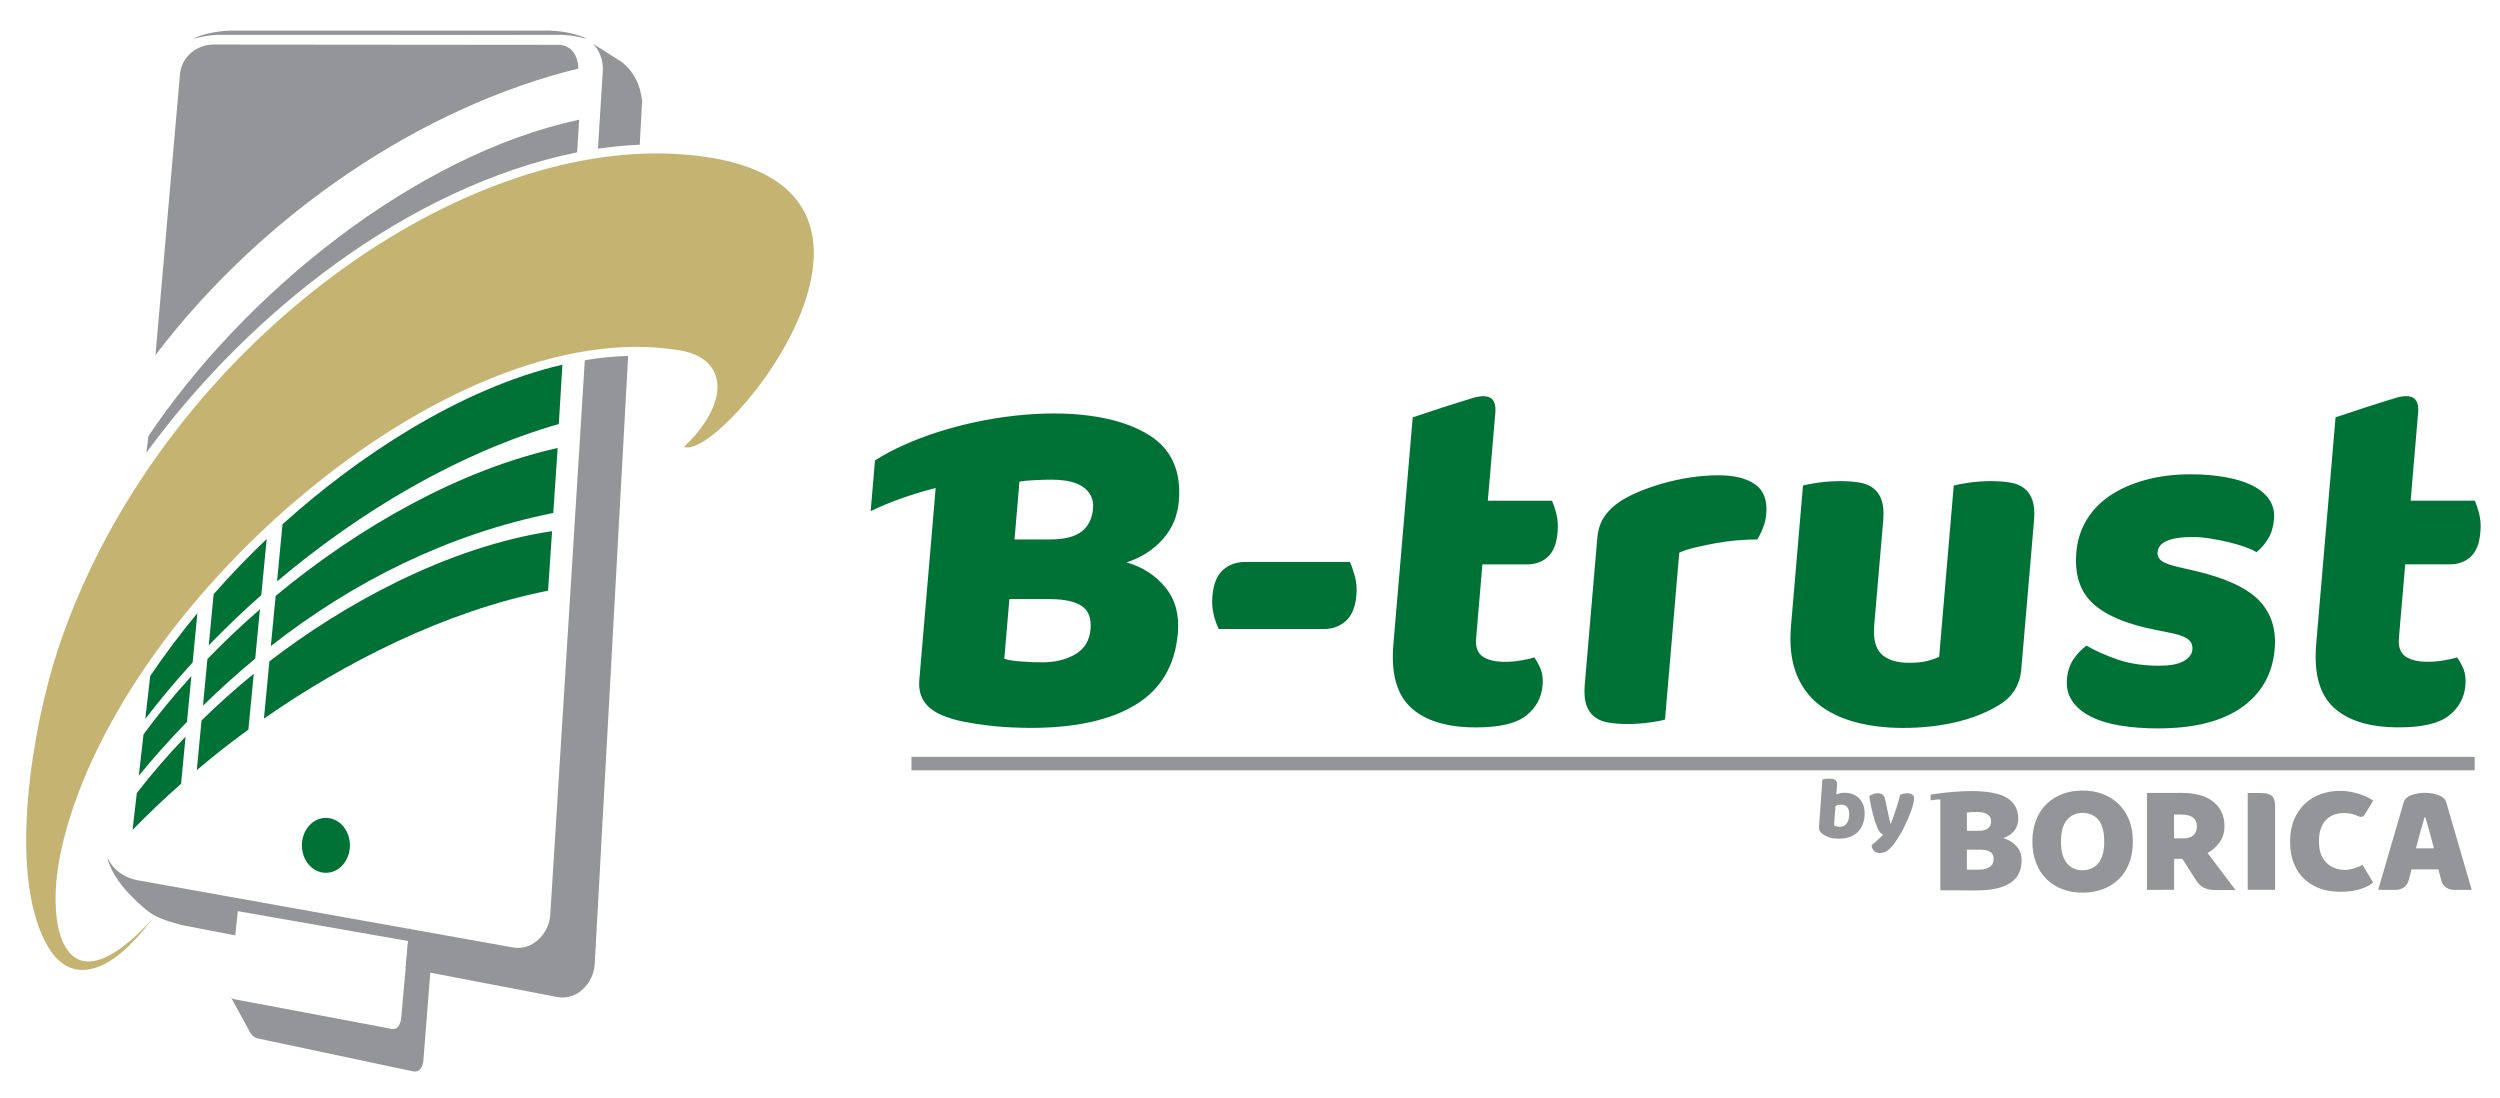 <svg height="72.5" viewBox="0 0 165 72.5" width="165" xmlns="http://www.w3.org/2000/svg" xmlns:xlink="http://www.w3.org/1999/xlink"><clipPath id="a"><path d="m1.728 2.02h162v68.7h-162z"/></clipPath><path clip-path="url(#a)" d="m42.223 9.55.158-2.885c-.128-1.11-.568-1.956-1.31-2.55l-1.936-1.23c.44.46.692 1.11.65 1.785l-.32 5.144c.917-.133 1.838-.223 2.76-.263m-30.19 51.513 3.49.67.172-1.598 11.24 1.97-.16 1.78 10.023 1.92c1.248.24 2.38-.894 2.45-2.16l2.208-40.155c-.95.025-1.903.122-2.86.283l-2.28 36.6c-.08 1.27-1.198 2.385-2.45 2.16l-24.758-4.431c-.886-.157-1.637-.682-1.977-1.43l-.02.062c.154.565.6 1.45 1.57 2.422 1.255 1.256 1.607 1.44 3.352 1.906" fill="#939598"/><path clip-path="url(#a)" d="m17.602 35.576c-1.176 1.118-2.356 2.338-3.502 3.64l-.322 3.377c1.096-1.134 2.254-2.246 3.467-3.316l.357-3.7zm19.28-7.59.237-3.917c-6.84 1.59-13.64 6.168-18.474 10.535l-.36 3.77c5.5-4.65 11.998-8.492 18.596-10.39m-24.25 16.64c-1.153 1.264-2.21 2.553-3.158 3.846l-.312 2.725c1.013-1.228 2.07-2.414 3.18-3.556zm4.524-4.413c-1.217 1.06-2.376 2.158-3.465 3.284l-.294 3.082c1.107-1.083 2.255-2.12 3.448-3.106l.312-3.26zm19.652-10.646c-6.452 1.448-13.063 5.16-18.614 9.763l-.317 3.313c5.4-4.23 11.643-7.377 18.64-8.786l.29-4.29zm-24.56 19.052c-1.125 1.172-2.21 2.42-3.218 3.725l-.278 2.43c1.047-1.07 2.118-2.09 3.2-3.044l.297-3.112zm4.502-4.15c-1.155.942-2.316 1.975-3.448 3.084l-.312 3.277c.3-.257.602-.506.904-.75.784-.64 1.62-1.283 2.5-1.924l.356-3.688zm19.687-9.412c-6.936 1.045-13.769 4.833-18.656 8.595l-.36 3.778c5.274-3.676 11.927-7.092 18.752-8.442l.265-3.93zm-23.41 5.415c-1.093 1.317-2.14 2.708-3.112 4.146l-.325 2.837c.958-1.257 2.005-2.504 3.126-3.734l.312-3.25zm8.482 17.136c.876 0 1.587-.812 1.587-1.813 0-1.003-.71-1.813-1.587-1.813-.876 0-1.584.81-1.584 1.813 0 1.002.708 1.813 1.584 1.813" fill="#007236"/><path clip-path="url(#a)" d="m30.88 2.308 5.88-.008c1.055-.016 1.65.203 1.983.262-.488-.252-1.396-.508-2.47-.542h-21.073c-1.074.035-1.978.29-2.47.542.333-.06.93-.278 1.986-.262l16.166.005zm-13.9 66.222 10.17 2.157c.425.12.712-.075.79-.655l.464-5.893-1.39-2.913-.08.877-.464 5.18c-.118.585-.388.716-.742.6l-1.13-.213-8.954-1.687-.16-.03c-.11-.02-.194-.068-.25-.148l1.3 2.38c.176.248.31.298.446.344m21.11-58.475.136-2.156c-10.88 2.337-22.136 11.498-28.426 20.88l-.138 1.1c6.715-9.192 17.238-17.543 28.428-19.824" fill="#939598"/><path clip-path="url(#a)" clip-rule="evenodd" d="m10.05 60.662c-5.737 6.286-7.115.705-6.05-4.365 3.41-16.2 25.575-35.807 40.917-33.162 3.07.527 3.334 3.382.23 6.357 2.522 1.058 18.352-18.366-.702-19.34-14.142-.67-31.47 11.727-38.95 28.417-.638 1.42-1.205 2.875-1.69 4.354-1.614 4.908-3.348 14.615-.74 19.384.708 1.3 1.797 2.12 3.445 1.496 1-.38 2.17-1.347 3.54-3.142" fill="#c5b372" fill-rule="evenodd"/><path clip-path="url(#a)" d="m36.868 2.96-22.774-.02c-1.12 0-2.118.818-2.217 1.972l-1.615 18.52c7.21-9.465 17.712-16.417 27.91-18.907-.017-.87-.478-1.564-1.304-1.564" fill="#939598"/><g clip-rule="evenodd" fill-rule="evenodd"><path clip-path="url(#a)" d="m60.157 49.952h103.173v.892h-103.172zm75.867 5.586c0 .636.128 1.11.384 1.426.262.314.604.47 1.037.47.442 0 .79-.155 1.052-.47.256-.314.384-.79.384-1.426 0-.63-.124-1.103-.378-1.417-.257-.313-.604-.468-1.045-.468-.435 0-.78.154-1.04.464-.263.313-.393.786-.393 1.422m8.12-.21c.263 0 .468-.068.618-.2.152-.132.23-.327.23-.59 0-.255-.086-.45-.255-.58-.17-.134-.435-.2-.8-.2h-.454v1.57h.66zm-.652 1.356v2.042l-1.793.005v-6.396l2.247-.005c.95 0 1.665.197 2.146.594.48.394.723.926.723 1.598 0 .423-.11.783-.332 1.082-.217.3-.48.53-.782.694l1.846 2.445h-1.314c-.614 0-.99-.17-1.3-.657l-.895-1.4h-.548zm4.857 2.04v-6.39l.833.004c.16 0 .3.012.418.033.12.028.223.07.306.132.084.06.147.147.186.26.04.107.063.253.063.432v5.53h-1.806zm-18.535-3.892h.754c.294 0 .51-.054.642-.162s.203-.27.203-.48c0-.185-.08-.33-.232-.438-.156-.11-.387-.165-.695-.165-.104 0-.223.003-.358.01-.133.008-.236.02-.313.03v1.205zm-2.395-2.006c.282-.046.44-.063.643-.068v6.002l2.425.005c.947 0 1.672-.16 2.18-.483.505-.324.757-.824.757-1.5 0-.378-.116-.697-.346-.946-.23-.25-.52-.426-.86-.522.304-.102.543-.263.722-.485.176-.22.266-.484.266-.79 0-.613-.244-1.055-.71-1.36-1-.652-3.32-.517-5.076-.236v.382zm2.395 4.57h.805c.275 0 .503-.056.687-.167.18-.117.27-.288.27-.53 0-.223-.07-.382-.227-.48-.147-.094-.377-.142-.687-.142h-.848v1.318zm30.275-1.407h-.638c.097-.373.193-.735.292-1.088.102-.354.19-.675.273-.955h.06c.085.28.175.602.273.955.1.353.196.715.293 1.087h-.553zm0-3.662h-.085c-.318.005-.602.056-.848.147-.266.1-.447.254-.51.47l-1.688 5.783 1.128.002c.365.017.766-.177.887-.636l.187-.713h1.773l.186.714c.12.46.522.652.89.636l1.124-.002-1.682-5.782c-.063-.217-.247-.372-.513-.47-.25-.092-.534-.143-.85-.148zm-5.36 1.334c-.543 0-.958.164-1.246.488-.29.326-.435.785-.435 1.383 0 .604.158 1.068.48 1.395.318.326.753.488 1.295.488.29 0 .884-.196 1.095-.344l.71 1.168c-.775.674-2.412.756-3.39.444-.42-.133-.78-.336-1.09-.606-.31-.275-.555-.62-.733-1.042-.182-.418-.27-.918-.27-1.503 0-.54.086-1.018.26-1.43.17-.412.408-.76.706-1.046.302-.285.65-.498 1.05-.643.405-.147.833-.218 1.29-.218.667 0 1.604.228 2.182.65l-.58.94c-.09.104-.193.184-.405.082-.283-.13-.575-.206-.92-.206m-20.593 1.876c0-.544.087-1.027.26-1.445.168-.42.402-.77.7-1.052.294-.284.645-.497 1.05-.645.4-.147.832-.22 1.3-.22s.903.072 1.307.22c.398.147.75.36 1.052.646.3.284.534.634.708 1.053.172.418.256.9.256 1.445 0 .543-.084 1.026-.25 1.45-.168.423-.402.775-.7 1.06-.294.28-.645.496-1.05.644-.407.146-.847.22-1.323.22-.472 0-.91-.074-1.317-.225-.406-.15-.756-.37-1.05-.657-.29-.282-.523-.638-.687-1.056-.172-.42-.256-.9-.256-1.436m-10.272-1.006c-.038-.097-.075-.207-.116-.328s-.08-.26-.123-.416c-.04-.157-.082-.336-.126-.536-.042-.2-.085-.433-.13-.694.06-.053.137-.104.23-.143.095-.04.198-.063.308-.063.135 0 .246.03.333.085.086.057.147.163.178.317l.346 1.612h.026c.056-.134.11-.278.167-.434.056-.157.11-.32.167-.485.053-.166.106-.33.154-.497.05-.164.095-.326.133-.488.147-.072.3-.11.47-.11.136 0 .25.03.334.086.087.062.126.163.11.306-.004.106-.028.228-.064.367-.04.138-.082.288-.14.442-.057.157-.12.316-.19.483-.073.164-.15.33-.23.488-.074.16-.153.31-.235.454-.08.143-.157.27-.232.385-.123.188-.234.346-.336.467-.104.12-.2.215-.293.285-.09.07-.18.115-.268.14-.087.024-.18.04-.27.04-.166 0-.294-.052-.388-.148-.095-.098-.147-.226-.157-.38.136-.098.267-.206.4-.327.132-.118.255-.24.366-.365-.065-.02-.135-.064-.203-.14-.07-.07-.146-.208-.22-.404m-2.445.034c.182 0 .324-.063.433-.184.11-.123.173-.307.19-.55.017-.245-.02-.427-.114-.55-.092-.12-.225-.18-.396-.18-.077 0-.145.008-.203.022-.06.015-.12.04-.19.072l-.092 1.274c.043.026.092.05.152.07.057.02.132.026.22.026m-1.145-3.12c.04-.015.104-.026.19-.04.085-.014.173-.018.265-.018.084 0 .16.004.23.017.066.01.124.036.166.07.043.033.077.082.097.143.02.06.023.14.017.24l-.04.57c.1-.037.194-.064.28-.08.09-.018.19-.025.294-.025.19 0 .366.032.527.1.162.067.305.164.423.29.12.128.213.285.273.47.06.188.082.405.065.65-.02.255-.072.475-.164.666-.09.19-.206.35-.35.472-.148.126-.32.22-.523.285-.2.063-.42.095-.658.095-.257 0-.475-.03-.65-.087-.177-.063-.32-.138-.44-.228-.164-.12-.24-.275-.222-.47l.222-3.12z" fill="#939598"/><path clip-path="url(#a)" d="m150.13 42.84c-.143 1.638-.865 2.92-2.17 3.845-1.31.926-3.157 1.39-5.548 1.39-.906 0-1.74-.065-2.504-.193-.766-.128-1.41-.33-1.936-.6-.527-.266-.93-.606-1.206-1.018-.28-.408-.395-.892-.346-1.452.043-.518.19-.953.435-1.308.244-.358.53-.653.85-.89.6.343 1.287.65 2.07.92.785.27 1.706.404 2.763.404.67 0 1.19-.097 1.56-.29.37-.195.572-.452.6-.778.025-.297-.083-.536-.327-.708-.246-.172-.664-.312-1.256-.42l-.955-.194c-1.84-.367-3.19-.944-4.037-1.728-.85-.788-1.21-1.913-1.083-3.38.065-.795.303-1.516.7-2.165.4-.645.932-1.183 1.594-1.613.66-.43 1.438-.765 2.332-1.003.89-.238 1.866-.356 2.92-.356.798 0 1.542.062 2.23.18.69.116 1.284.295 1.782.532.495.236.877.545 1.147.92.27.378.385.825.34 1.34-.045.498-.17.923-.388 1.277-.213.357-.467.65-.77.89-.164-.107-.41-.22-.746-.34-.333-.12-.7-.225-1.102-.322s-.81-.177-1.225-.24c-.414-.066-.79-.098-1.14-.098-.71 0-1.266.08-1.667.242-.4.162-.616.415-.646.758-.02.238.07.43.27.58.204.152.604.293 1.195.423l.98.225c2.028.475 3.445 1.126 4.247 1.955.804.828 1.15 1.9 1.038 3.214m-31.136-10.792c.223-.064.565-.132 1.034-.196.47-.064.953-.097 1.448-.097.47 0 .895.033 1.267.097s.68.196.92.39c.242.19.42.457.53.79.11.336.147.77.1 1.31l-.596 6.948c-.072.884.087 1.513.486 1.888.4.38 1.008.567 1.827.567.495 0 .904-.04 1.223-.128.32-.087.568-.174.75-.26l.964-11.31c.22-.063.565-.13 1.034-.195s.953-.097 1.446-.097c.474 0 .897.033 1.27.097.37.064.677.196.92.39.242.19.42.457.53.79.11.336.143.77.1 1.31l-.842 9.824c-.09 1.075-.61 1.883-1.562 2.422-.795.474-1.724.836-2.792 1.083-1.065.247-2.21.373-3.438.373-1.163 0-2.227-.13-3.184-.387-.957-.262-1.77-.66-2.434-1.196-.665-.54-1.155-1.235-1.473-2.086-.312-.85-.42-1.878-.315-3.084l.79-9.242zm-9.105 15.443c-.223.066-.565.135-1.034.197-.47.065-.95.097-1.448.097-.472 0-.895-.03-1.267-.097-.37-.063-.676-.196-.92-.39-.24-.19-.418-.456-.53-.79-.11-.336-.142-.77-.098-1.31l.83-9.692c.042-.498.168-.92.38-1.277.216-.356.506-.673.873-.952.37-.28.817-.533 1.342-.76.524-.225 1.087-.425 1.685-.6.595-.17 1.208-.303 1.842-.402.636-.097 1.264-.146 1.888-.146 1.034 0 1.837.2 2.404.598.57.398.814 1.05.737 1.955-.024.303-.094.6-.205.89-.11.292-.24.554-.392.793-.452 0-.914.02-1.393.064s-.947.106-1.406.193-.892.178-1.3.274c-.407.097-.757.21-1.047.34l-.94 11.017zm-12.465-5.36c-.05.562.092.96.428 1.197.336.236.827.354 1.475.354.32 0 .657-.027 1.008-.083.35-.053.655-.123.924-.21.17.24.316.503.433.793.113.292.152.64.118 1.05-.07.818-.432 1.487-1.09 2.005-.66.518-1.764.773-3.315.773-1.895 0-3.316-.43-4.266-1.29-.95-.863-1.343-2.263-1.176-4.2l1.276-14.972c1.363-.465 2.735-.907 4.113-1.322 1.14-.274 1.448.215 1.322 1.218l-.293 3.422-.007.116-.18 2.066h4.235c.108.238.208.535.295.892.09.354.113.747.077 1.177-.065.755-.277 1.298-.638 1.63-.365.336-.824.504-1.385.504h-2.94l-.415 4.878zm-16.98-.613c-.128-.237-.244-.55-.338-.936-.097-.39-.126-.8-.088-1.23.065-.797.297-1.375.694-1.728.397-.356.886-.534 1.47-.534h6.914c.108.236.217.55.323.938.107.388.142.797.105 1.227-.068.798-.3 1.375-.696 1.73s-.886.532-1.468.532h-6.916zm-13.485-5.914h2.358c.925 0 1.613-.173 2.064-.517.448-.345.703-.852.76-1.52.05-.582-.154-1.045-.61-1.39-.455-.343-1.167-.517-2.134-.517-.325 0-.7.01-1.12.032-.422.02-.752.054-.994.097l-.325 3.813zm-9.21-5.213-.285 3.347c1.29-.628 2.792-1.15 4.29-1.528l-1.08 12.666c-.096 1.12.43 1.905 1.574 2.36.417.168.88.306 1.388.402.51.097 1.025.177 1.547.242s1.03.106 1.524.128c.492.02.922.034 1.29.034 2.972 0 5.293-.51 6.965-1.535 1.67-1.022 2.596-2.603 2.778-4.732.102-1.208-.173-2.212-.827-3.007-.653-.798-1.507-1.348-2.556-1.65.976-.32 1.772-.833 2.39-1.533.622-.698.974-1.535 1.056-2.505.166-1.938-.456-3.37-1.86-4.296-4.26-2.802-13.627-1.32-18.196 1.606m8.536 13.094c.295.087.678.147 1.15.18.47.03.92.05 1.353.05.86 0 1.59-.18 2.19-.536.603-.354.937-.907 1-1.663.06-.71-.133-1.22-.58-1.516-.448-.303-1.16-.458-2.127-.458h-2.65l-.337 3.942zm92.044-1.356c-.046.562.097.96.43 1.197.34.236.827.354 1.476.354.323 0 .66-.027 1.008-.083.35-.053.657-.123.92-.21.177.24.32.503.44.793.112.292.15.64.117 1.05-.07.818-.432 1.487-1.092 2.005-.657.518-1.762.773-3.313.773-1.895 0-3.318-.43-4.266-1.29-.953-.863-1.343-2.263-1.18-4.2l1.28-14.972c1.363-.465 2.733-.907 4.108-1.322 1.146-.274 1.45.215 1.324 1.218l-.292 3.422c-.003.04-.005.077-.01.116l-.174 2.066h4.232c.11.238.207.535.297.892.085.354.113.747.075 1.177-.063.755-.275 1.298-.64 1.63-.36.336-.823.504-1.384.504h-2.94l-.416 4.878z" fill="#007236"/></g></svg>